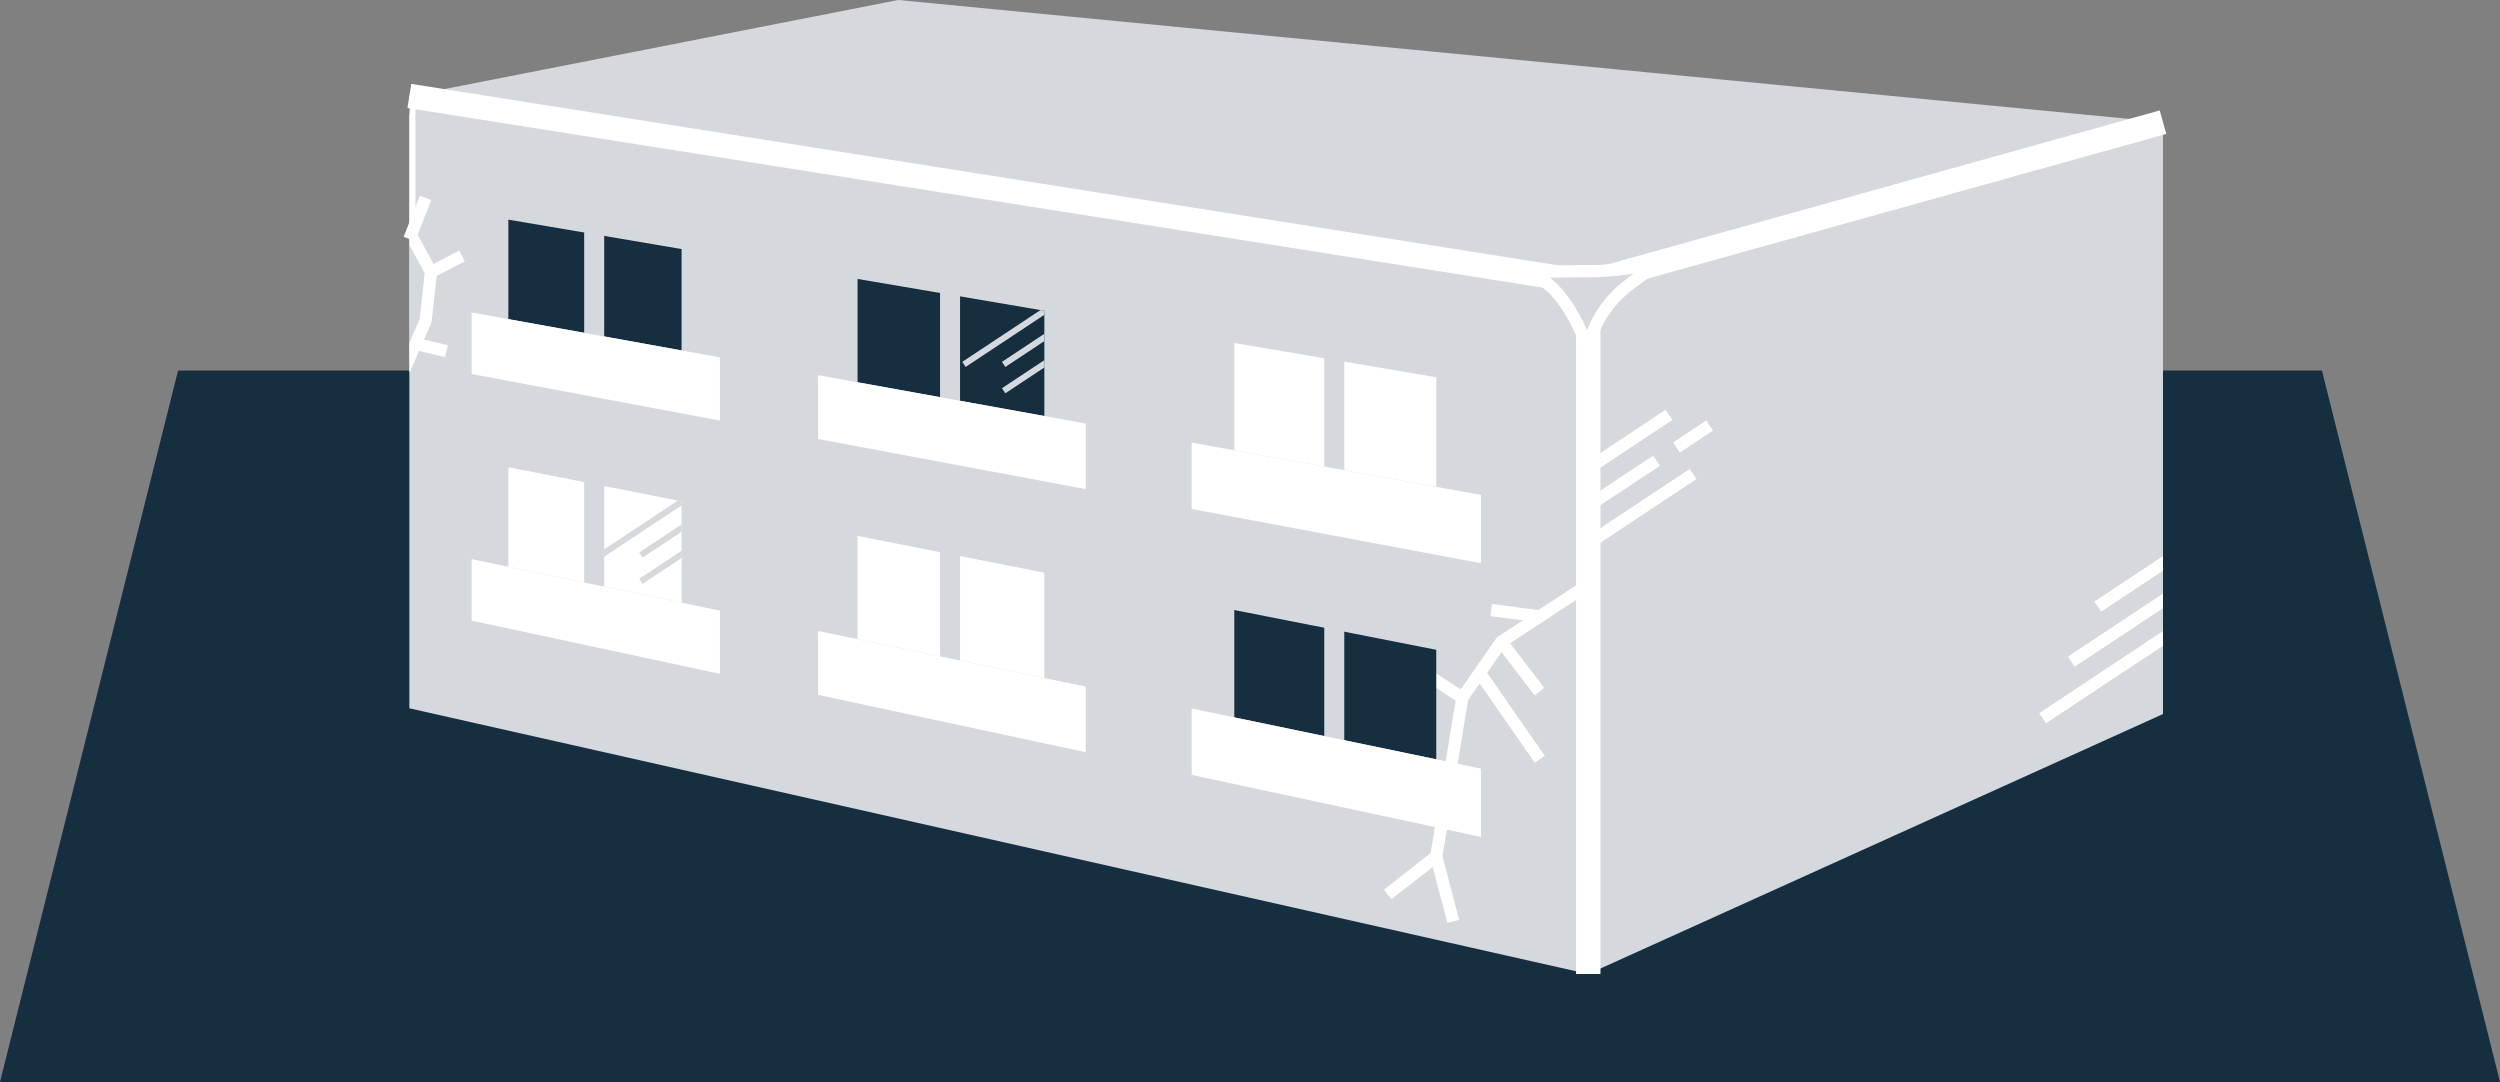 <svg xmlns="http://www.w3.org/2000/svg" xmlns:xlink="http://www.w3.org/1999/xlink" viewBox="0 0 409.85 177.39"><rect x="0" y="0" width="409.85" height="177.39" fill="#808080" stroke="none"/><defs><style>.cls-1,.cls-11,.cls-6,.cls-9{fill:none;}.cls-2{fill:#152f40;}.cls-3,.cls-5,.cls-7{fill:#d5d8dd;}.cls-4{clip-path:url(#clip-path);}.cls-5,.cls-6,.cls-9{stroke:#fff;}.cls-11,.cls-5,.cls-6,.cls-7,.cls-9{stroke-miterlimit:10;}.cls-5,.cls-6{stroke-width:2px;}.cls-11,.cls-7{stroke:#d5d8dd;}.cls-7{stroke-linecap:square;stroke-width:3.28px;}.cls-8{fill:#fff;}.cls-9{stroke-width:4px;}.cls-10{clip-path:url(#clip-path-2);}.cls-12{clip-path:url(#clip-path-3);}.cls-13{clip-path:url(#clip-path-4);}</style><clipPath id="clip-path"><rect class="cls-1" x="67.11" y="15.73" width="25.82" height="64.46"/></clipPath><clipPath id="clip-path-2"><polygon class="cls-1" points="171.21 68.2 140.59 62.67 140.59 45.73 171.21 50.94 171.21 68.2"/></clipPath><clipPath id="clip-path-3"><polygon class="cls-1" points="111.74 99.44 83.34 93.52 83.34 76.59 111.74 82.18 111.74 99.44"/></clipPath><clipPath id="clip-path-4"><polygon class="cls-1" points="354.6 117.06 260.38 159.68 260.38 46.31 354.6 20.03 354.6 117.06"/></clipPath></defs><g id="レイヤー_2" data-name="レイヤー 2"><g id="レイヤー_1-2" data-name="レイヤー 1"><polygon class="cls-2" points="409.85 177.39 0 177.39 29.19 60.75 380.66 60.75 409.85 177.39"/><polygon class="cls-3" points="354.6 117.06 260.38 159.68 260.38 46.31 354.6 20.03 354.6 117.06"/><polygon class="cls-3" points="260.38 159.68 67.11 116.12 67.11 15.73 260.38 46.31 260.38 159.68"/><g class="cls-4"><polygon class="cls-5" points="67.11 23.15 67.11 38.05 70.65 44.6 69.77 52.61 67.11 58.69 61.34 47.19 67.11 23.15"/></g><polyline class="cls-6" points="238.25 151.06 235.46 140.42 239.73 114.38 246.12 105.22 260.38 95.83"/><line class="cls-6" x1="252.38" y1="113.38" x2="246.12" y2="105.22"/><line class="cls-6" x1="252.43" y1="124.48" x2="242.58" y2="110.3"/><line class="cls-6" x1="252.43" y1="101.06" x2="244.46" y2="100.01"/><line class="cls-6" x1="75.74" y1="41.97" x2="70.65" y2="44.6"/><line class="cls-6" x1="69.77" y1="32.44" x2="67.11" y2="39.19"/><line class="cls-6" x1="73.2" y1="57.58" x2="68.11" y2="56.36"/><line class="cls-6" x1="235.45" y1="140.42" x2="227.49" y2="146.63"/><line class="cls-6" x1="239.73" y1="114.38" x2="233.48" y2="110.3"/><polygon class="cls-2" points="111.74 57.45 83.34 52.32 83.34 36.01 111.74 40.83 111.74 57.45"/><line class="cls-7" x1="97.41" y1="38.4" x2="97.41" y2="54.86"/><polygon class="cls-8" points="118.03 68.95 77.32 61.32 77.32 51.23 118.03 58.59 118.03 68.95"/><polygon class="cls-2" points="171.21 68.2 140.59 62.67 140.59 45.73 171.21 50.94 171.21 68.2"/><line class="cls-7" x1="155.75" y1="48.31" x2="155.75" y2="65.41"/><polygon class="cls-8" points="178 80.19 134.11 71.97 134.11 61.5 178 69.43 178 80.19"/><polygon class="cls-8" points="235.46 79.81 202.35 73.83 202.35 56.23 235.46 61.85 235.46 79.81"/><line class="cls-7" x1="218.74" y1="59.01" x2="218.74" y2="76.79"/><polygon class="cls-8" points="242.8 92.34 195.36 83.44 195.36 72.56 242.8 81.14 242.8 92.34"/><polygon class="cls-8" points="111.74 98.8 83.34 92.91 83.34 76.59 111.74 82.18 111.74 98.8"/><line class="cls-7" x1="97.41" y1="79.36" x2="97.41" y2="95.83"/><polygon class="cls-8" points="118.03 110.47 77.32 101.75 77.32 91.66 118.03 100.11 118.03 110.47"/><polygon class="cls-8" points="171.21 111.15 140.59 104.79 140.59 87.86 171.21 93.88 171.21 111.15"/><line class="cls-7" x1="155.75" y1="90.84" x2="155.75" y2="107.94"/><polygon class="cls-8" points="178 123.32 134.11 113.92 134.11 103.45 178 112.56 178 123.32"/><polygon class="cls-2" points="235.46 124.48 202.35 117.61 202.35 100.01 235.46 106.53 235.46 124.48"/><line class="cls-7" x1="218.74" y1="103.24" x2="218.74" y2="121.01"/><polygon class="cls-8" points="242.8 137.21 195.36 127.04 195.36 116.16 242.8 126.01 242.8 137.21"/><polygon class="cls-3" points="260.38 46.31 67.11 15.73 147.25 0 354.6 20.03 260.38 46.31"/><polyline class="cls-9" points="67.11 15.73 260.38 46.31 354.6 20.03"/><line class="cls-9" x1="260.38" y1="46.31" x2="260.38" y2="159.68"/><line class="cls-6" x1="260.38" y1="76.79" x2="273.61" y2="68.02"/><line class="cls-6" x1="274.84" y1="73.36" x2="280.28" y2="69.75"/><line class="cls-6" x1="260.38" y1="82.94" x2="271.58" y2="75.52"/><line class="cls-6" x1="260.38" y1="89.09" x2="277.56" y2="77.71"/><g class="cls-10"><line class="cls-11" x1="158.03" y1="59.74" x2="176.6" y2="47.44"/><line class="cls-11" x1="164.54" y1="59.74" x2="176.6" y2="51.75"/><line class="cls-11" x1="164.54" y1="64.06" x2="176.6" y2="56.07"/></g><g class="cls-12"><line class="cls-11" x1="98.56" y1="90.99" x2="117.13" y2="78.68"/><line class="cls-11" x1="105.07" y1="90.99" x2="117.13" y2="83"/><line class="cls-11" x1="105.07" y1="95.3" x2="117.13" y2="87.31"/></g><g class="cls-13"><line class="cls-6" x1="343.91" y1="99.44" x2="356.75" y2="90.94"/><line class="cls-6" x1="339.57" y1="108.47" x2="356.75" y2="97.09"/><line class="cls-6" x1="334.87" y1="117.74" x2="356.75" y2="103.24"/></g><path class="cls-5" d="M249.79,44.63s6.59-.18,11.91-.18a53.67,53.67,0,0,0,11.91-1.83s-2,.56-6.61,4.11c-6.2,4.79-6.62,10.72-6.62,10.72S256.79,45.74,249.79,44.63Z"/></g></g></svg>